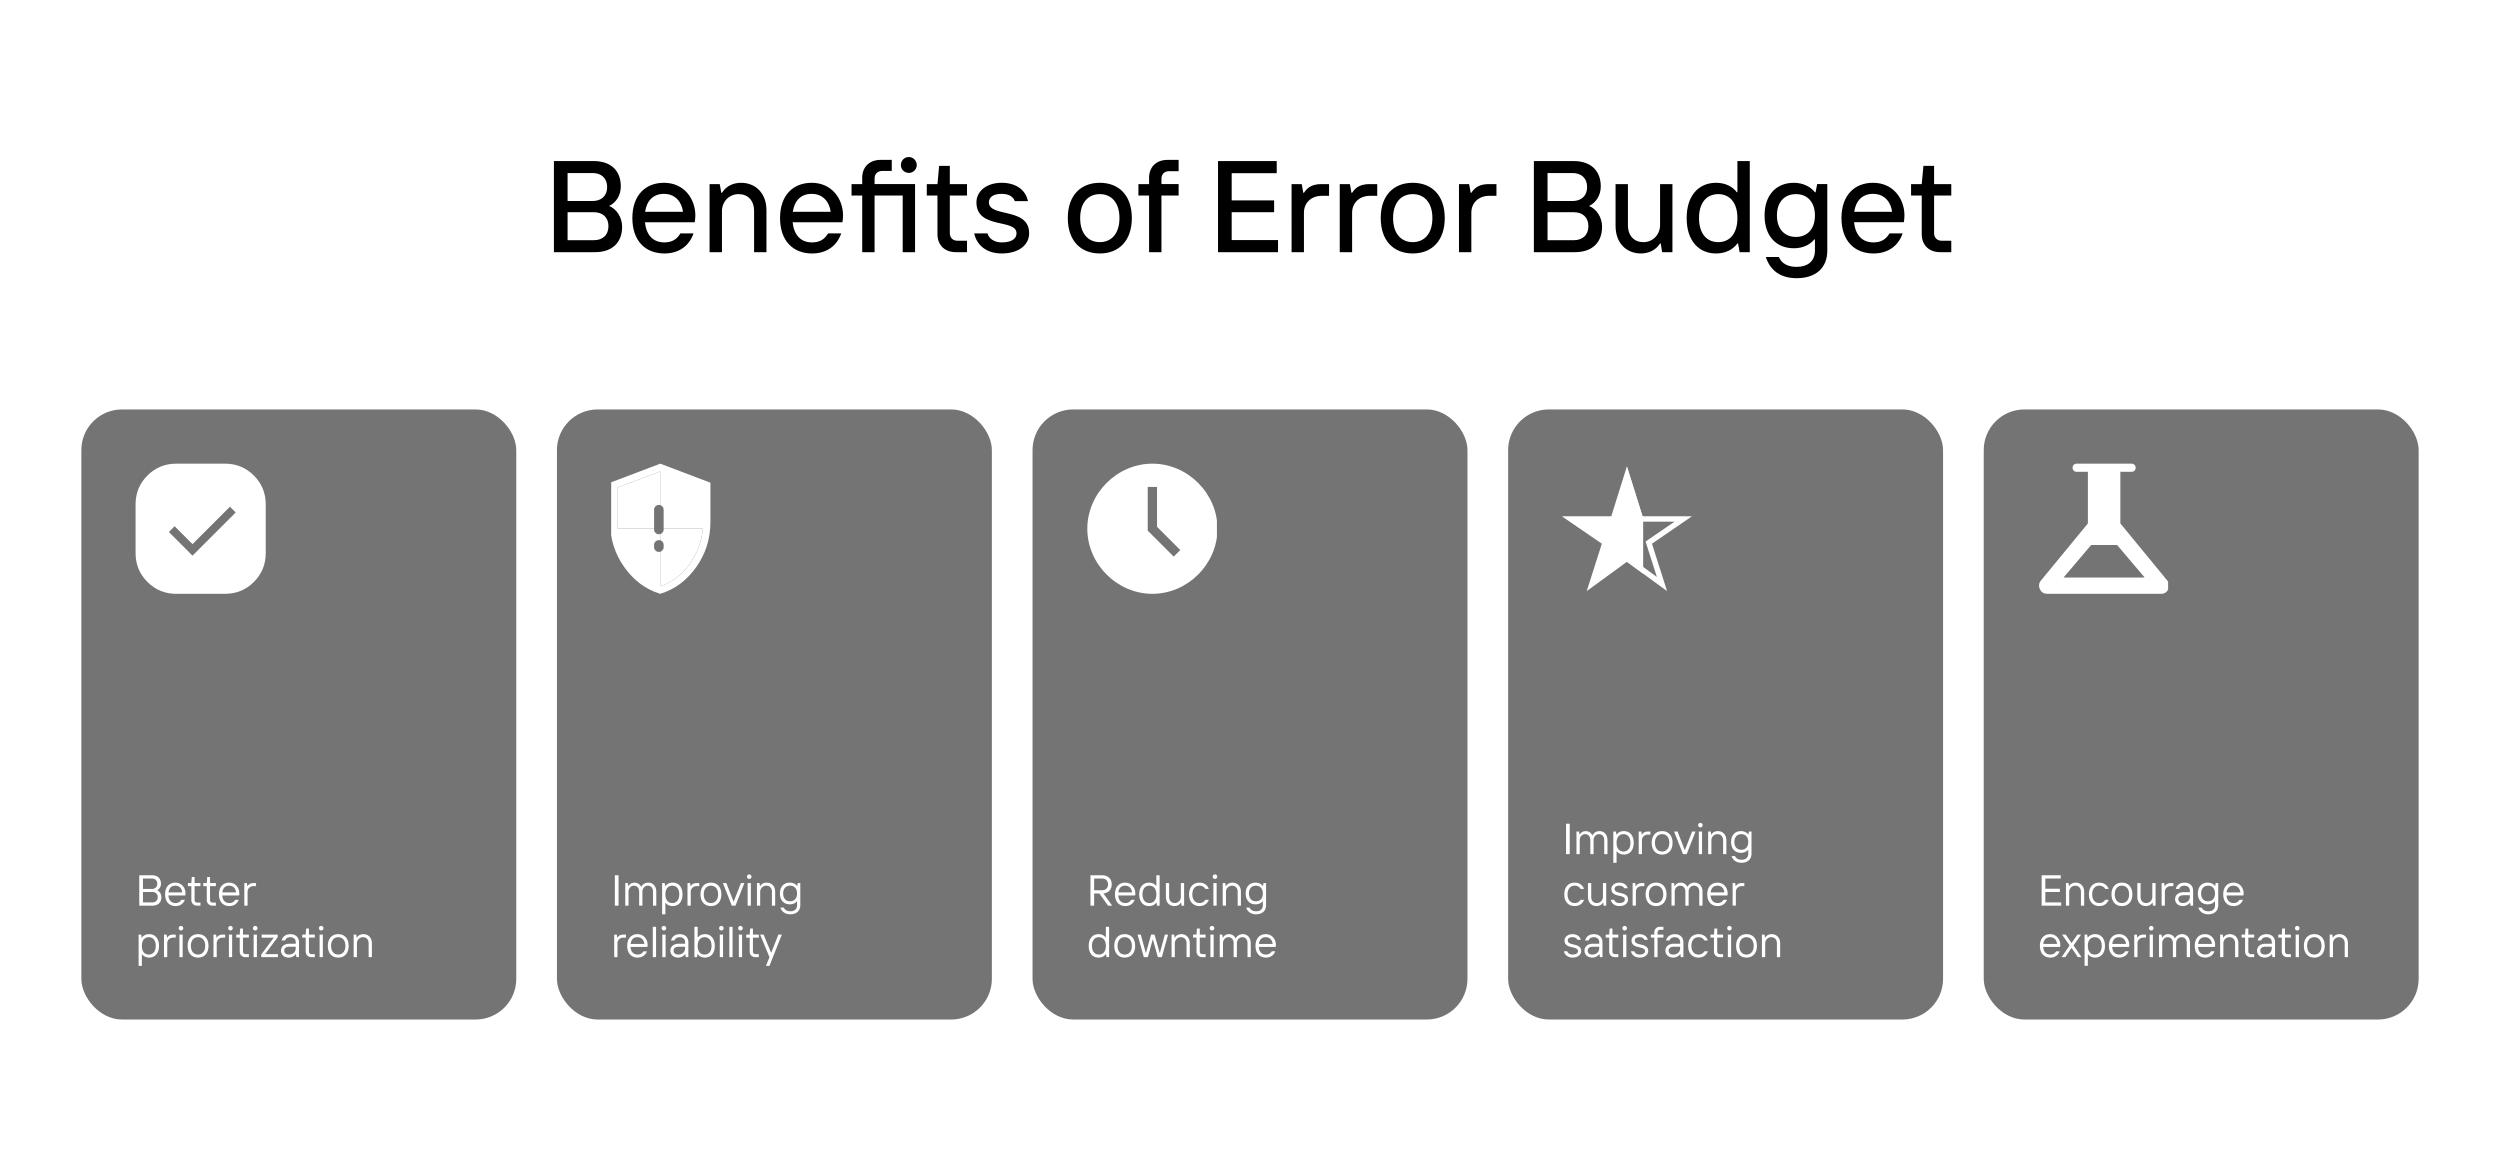 <svg xmlns="http://www.w3.org/2000/svg" width="922" height="424" fill="none"><path fill="#fff" d="M0 0h922v424H0z"></path><path d="M219.453 93h-15.168V59.4h14.688c6.384 0 9.984 3.6 9.984 9.36 0 3.216-1.728 6-4.32 7.2 2.64 1.056 4.8 4.032 4.8 7.68 0 5.76-3.6 9.36-9.984 9.36Zm-10.128-29.184v10.32h9.216c3.264 0 5.376-1.92 5.376-5.136 0-3.264-2.112-5.184-5.376-5.184h-9.216Zm0 14.448v10.32h9.696c3.264 0 5.376-1.92 5.376-5.184 0-3.216-2.112-5.136-5.376-5.136h-9.696Zm47.118 1.2c0 1.056-.144 2.016-.24 2.496h-18.336c.48 4.8 3.024 7.44 7.152 7.44 2.832 0 4.608-1.152 5.904-3.312h4.848c-1.536 4.464-5.232 7.392-10.752 7.392-7.008 0-11.808-4.656-11.808-13.056 0-8.4 4.8-13.008 11.664-13.008 7.584 0 11.568 6.096 11.568 12.048Zm-18.528-1.344h13.968c-.384-3.312-2.592-6.624-7.008-6.624-4.128 0-6.384 2.688-6.96 6.624ZM266.253 93h-4.56V67.896h3.744l.576 3.216h.24c1.68-2.688 4.416-3.696 7.056-3.696 5.328 0 9.36 3.84 9.36 10.128V93h-4.56V77.88c0-4.032-2.352-6.288-5.712-6.288-3.552 0-6.144 2.832-6.144 6.288V93Zm44.659-13.536c0 1.056-.144 2.016-.24 2.496h-18.336c.48 4.8 3.024 7.44 7.152 7.44 2.832 0 4.608-1.152 5.904-3.312h4.848c-1.536 4.464-5.232 7.392-10.752 7.392-7.008 0-11.808-4.656-11.808-13.056 0-8.4 4.8-13.008 11.664-13.008 7.584 0 11.568 6.096 11.568 12.048Zm-18.528-1.344h13.968c-.384-3.312-2.592-6.624-7.008-6.624-4.128 0-6.384 2.688-6.96 6.624Zm42.785-14.352c-1.632 0-2.928-1.296-2.928-2.88 0-1.632 1.248-2.976 2.928-2.976 1.632 0 2.928 1.344 2.928 2.976 0 1.584-1.296 2.88-2.928 2.88Zm-12.624 2.016v2.112h14.928V93h-4.56V72.12h-10.368V93h-4.56V72.12h-3.936v-4.224h3.936v-2.352c0-3.936 2.64-6.576 6.768-6.576h4.128v4.08h-3.6c-1.632 0-2.736 1.152-2.736 2.736ZM356.631 93h-4.128c-4.128 0-6.768-2.64-6.768-6.624V72.12h-3.936v-4.224h3.936l.624-6.72h3.936v6.72h6.336v4.224h-6.336v13.92c0 1.584 1.104 2.736 2.736 2.736h3.6V93Zm12.789.48c-5.472 0-9.168-2.928-10.128-7.392h4.896c.576 2.064 2.688 3.312 5.232 3.312 3.888 0 5.472-1.488 5.472-3.36 0-5.52-14.784-1.344-14.784-11.424 0-3.84 3.408-7.2 9.312-7.2 4.944 0 8.784 2.352 9.696 6.768h-4.848c-.576-1.536-2.016-2.688-4.848-2.688-3.168 0-4.704 1.248-4.704 3.12 0 5.712 14.832 1.68 14.832 11.424 0 4.224-3.744 7.44-10.128 7.44Zm36.193 0c-7.008 0-11.808-4.656-11.808-13.056 0-8.4 4.8-13.008 11.808-13.008s11.808 4.608 11.808 13.008c0 8.4-4.8 13.056-11.808 13.056Zm0-4.176c4.128 0 7.248-2.976 7.248-8.88 0-5.856-3.12-8.832-7.248-8.832s-7.248 2.976-7.248 8.832c0 5.904 3.12 8.88 7.248 8.88Zm29.065-26.16h-3.6c-1.632 0-2.736 1.104-2.736 2.736v2.016h6.336v4.224h-6.336V93h-4.56V72.12h-3.936v-4.224h3.936v-2.352c0-3.936 2.64-6.576 6.768-6.576h4.128v4.176Zm19.569 15.12v10.272h17.088V93h-22.128V59.4h21.648v4.464h-16.608v10.032h15.648v4.368h-15.648ZM480.893 93h-4.56V67.896h3.744l.576 3.216h.24c1.44-2.352 3.6-3.216 6.48-3.216h2.784v4.32h-2.64c-3.888 0-6.624 2.544-6.624 6.24V93Zm17.766 0h-4.56V67.896h3.744l.576 3.216h.24c1.44-2.352 3.6-3.216 6.48-3.216h2.784v4.32h-2.64c-3.888 0-6.624 2.544-6.624 6.24V93Zm22.36.48c-7.008 0-11.808-4.656-11.808-13.056 0-8.4 4.8-13.008 11.808-13.008s11.808 4.608 11.808 13.008c0 8.4-4.8 13.056-11.808 13.056Zm0-4.176c4.128 0 7.248-2.976 7.248-8.88 0-5.856-3.12-8.832-7.248-8.832s-7.248 2.976-7.248 8.832c0 5.904 3.12 8.88 7.248 8.88ZM542.628 93h-4.56V67.896h3.744l.576 3.216h.24c1.44-2.352 3.6-3.216 6.48-3.216h2.784v4.32h-2.64c-3.888 0-6.624 2.544-6.624 6.24V93Zm38.232 0h-15.168V59.4h14.688c6.384 0 9.984 3.6 9.984 9.36 0 3.216-1.728 6-4.32 7.2 2.64 1.056 4.8 4.032 4.8 7.68 0 5.76-3.6 9.36-9.984 9.36Zm-10.128-29.184v10.32h9.216c3.264 0 5.376-1.92 5.376-5.136 0-3.264-2.112-5.184-5.376-5.184h-9.216Zm0 14.448v10.32h9.696c3.264 0 5.376-1.92 5.376-5.184 0-3.216-2.112-5.136-5.376-5.136h-9.696Zm34.446 15.216c-5.376 0-9.36-3.84-9.36-10.176V67.896h4.56v15.12c0 4.032 2.352 6.288 5.712 6.288 3.552 0 6.144-2.832 6.144-6.288v-15.12h4.56V93h-3.792l-.528-3.216h-.24c-1.68 2.64-4.416 3.696-7.056 3.696Zm27.709 0c-6.288 0-10.848-4.56-10.848-13.056 0-8.448 4.56-13.008 10.848-13.008 3.696 0 6.192 1.584 7.632 3.456h.24V59.4h4.56V93h-3.744l-.576-3.216h-.24c-1.584 2.16-4.272 3.696-7.872 3.696Zm.816-4.176c4.08 0 7.056-2.976 7.056-8.88 0-5.856-2.976-8.832-7.056-8.832-4.128 0-7.104 2.976-7.104 8.832 0 5.904 2.976 8.88 7.104 8.88Zm28.879 13.296c-5.856 0-9.792-2.832-11.328-7.824h4.8c.96 2.352 3.216 3.648 6.528 3.648 4.032 0 6.768-2.016 6.768-6.048v-4.08h-.24c-1.44 1.824-4.032 3.264-7.536 3.264-6.336 0-10.8-4.32-10.8-12.096 0-7.728 4.464-12.048 10.8-12.048 3.456 0 6.192 1.488 7.776 3.504h.24l.576-3.024h3.744v24.48c0 6.528-4.32 10.224-11.328 10.224Zm-.24-15.216c4.176 0 7.008-2.88 7.008-7.92 0-4.992-2.832-7.872-7.008-7.872s-7.008 2.88-7.008 7.872c0 5.04 2.832 7.92 7.008 7.92Zm40.023-7.92c0 1.056-.144 2.016-.24 2.496h-18.336c.48 4.8 3.024 7.44 7.152 7.44 2.832 0 4.608-1.152 5.904-3.312h4.848c-1.536 4.464-5.232 7.392-10.752 7.392-7.008 0-11.808-4.656-11.808-13.056 0-8.4 4.8-13.008 11.664-13.008 7.584 0 11.568 6.096 11.568 12.048Zm-18.528-1.344h13.968c-.384-3.312-2.592-6.624-7.008-6.624-4.128 0-6.384 2.688-6.96 6.624ZM719.631 93h-4.128c-4.128 0-6.768-2.64-6.768-6.624V72.12h-3.936v-4.224h3.936l.624-6.72h3.936v6.72h6.336v4.224h-6.336v13.92c0 1.584 1.104 2.736 2.736 2.736h3.6V93Z" fill="#000"></path><rect x="30" y="151" width="160.4" height="225" rx="15" fill="#747474"></rect><g clip-path="url(#a)"><path d="M65 219c-4.166 0-7.708-1.458-10.626-4.374C51.458 211.708 50 208.166 50 204v-18c0-4.166 1.458-7.708 4.374-10.626C57.292 172.458 60.834 171 65 171h18c4.166 0 7.708 1.458 10.626 4.374C96.542 178.292 98 181.834 98 186v18c0 4.166-1.458 7.708-4.374 10.626C90.708 217.542 87.166 219 83 219H65Zm6-14.076L86.924 189l-2.124-2.124-13.8 13.8-6.6-6.6-2.124 2.124L71 204.924Z" fill="#fff"></path></g><path d="M56.24 334h-4.88v-11.2h4.72c2.08 0 3.28 1.2 3.28 3.12 0 1.04-.56 2-1.44 2.4.88.336 1.6 1.376 1.6 2.56 0 1.92-1.2 3.12-3.28 3.12Zm-3.52-10v3.84H56c1.2 0 2-.72 2-1.92s-.8-1.92-2-1.92h-3.28Zm0 4.96v3.84h3.44c1.2 0 2-.72 2-1.92s-.8-1.92-2-1.92h-3.44Zm15.692.48c0 .352-.048.656-.08.8h-6.224c.128 1.84 1.136 2.8 2.624 2.8.96 0 1.68-.4 2.16-1.2h1.28c-.56 1.52-1.84 2.32-3.44 2.32-2.24 0-3.84-1.52-3.84-4.32 0-2.8 1.6-4.32 3.76-4.32 2.56 0 3.76 2.16 3.76 3.92Zm-6.272-.32h5.056c-.112-1.28-.912-2.48-2.544-2.48-1.568 0-2.336 1.04-2.512 2.48ZM73.93 334h-1.28c-1.2 0-2.08-.88-2.08-2.08v-5.12h-1.28v-1.12h1.28l.16-2.24h1.04v2.24h2.16v1.12h-2.16v5.12c0 .56.4.96.96.96h1.2V334Zm5.688 0h-1.28c-1.2 0-2.08-.88-2.08-2.08v-5.12h-1.28v-1.12h1.28l.16-2.24h1.04v2.24h2.16v1.12h-2.16v5.12c0 .56.4.96.96.96h1.2V334Zm8.653-4.56c0 .352-.048.656-.08.8h-6.224c.128 1.84 1.136 2.8 2.624 2.8.96 0 1.68-.4 2.16-1.2h1.28c-.56 1.52-1.84 2.32-3.44 2.32-2.24 0-3.84-1.52-3.84-4.32 0-2.8 1.6-4.32 3.76-4.32 2.56 0 3.76 2.16 3.76 3.92ZM82 329.12h5.056c-.112-1.28-.912-2.48-2.544-2.48-1.568 0-2.336 1.04-2.512 2.48Zm9.305 4.88h-1.2v-8.32h.96l.16 1.12h.08c.48-.8 1.2-1.12 2.24-1.12h.88v1.12h-.88c-1.28 0-2.24.88-2.24 2.08V334ZM52.32 356.2h-1.2v-11.52h.96l.16 1.12h.08c.56-.8 1.52-1.28 2.72-1.28 2.08 0 3.6 1.52 3.6 4.32 0 2.8-1.52 4.32-3.6 4.32-1.2 0-2.08-.48-2.64-1.2h-.08v4.24Zm2.56-4.16c1.52 0 2.56-1.12 2.56-3.2s-1.04-3.2-2.56-3.2-2.56 1.12-2.56 3.2 1.04 3.2 2.56 3.2Zm6.8.96h-1.2v-8.32h.96l.16 1.12h.08c.48-.8 1.2-1.12 2.24-1.12h.88v1.12h-.88c-1.28 0-2.24.88-2.24 2.08V353Zm5.079-9.84a.84.84 0 1 1-.016-1.68.84.84 0 0 1 .016 1.68Zm.608 9.84h-1.2v-8.32h1.2V353Zm5.677.16c-2.24 0-3.84-1.52-3.84-4.32 0-2.8 1.6-4.32 3.84-4.32 2.24 0 3.84 1.52 3.84 4.32 0 2.8-1.6 4.32-3.84 4.32Zm0-1.12c1.52 0 2.64-1.12 2.64-3.2s-1.12-3.2-2.64-3.2-2.64 1.12-2.64 3.2 1.12 3.2 2.64 3.2Zm6.885.96h-1.2v-8.32h.96l.16 1.12h.08c.48-.8 1.2-1.12 2.24-1.12h.88v1.12h-.88c-1.28 0-2.24.88-2.24 2.08V353Zm5.08-9.84a.84.84 0 1 1-.016-1.68.84.84 0 0 1 .016 1.68Zm.608 9.84h-1.2v-8.32h1.2V353Zm6.157 0h-1.28c-1.2 0-2.08-.88-2.08-2.08v-5.12h-1.28v-1.12h1.28l.16-2.24h1.04v2.24h2.16v1.12h-2.16v5.12c0 .56.4.96.96.96h1.2V353Zm2.36-9.84a.84.84 0 1 1-.016-1.68.84.84 0 0 1 .016 1.68Zm.608 9.84h-1.2v-8.32h1.2V353Zm7.757 0h-6.16v-.96l4.64-6.24h-4.48v-1.12h5.92v.96l-4.64 6.24h4.72V353Zm4.565-8.48c2 0 3.2 1.184 3.2 2.96V353h-.96l-.16-1.12h-.08c-.32.56-1.28 1.28-2.56 1.28-1.76 0-2.88-1.12-2.88-2.56s1.12-2.56 3.12-2.56h2.32v-.56c0-1.12-.8-1.84-2-1.84-1.04 0-1.68.48-1.92 1.2h-1.28c.4-1.52 1.6-2.32 3.2-2.32Zm-.56 7.52c1.6 0 2.56-1.04 2.56-2.32v-.56h-2.32c-1.28 0-1.92.56-1.92 1.44 0 .88.64 1.44 1.68 1.44Zm9.599.96h-1.28c-1.2 0-2.08-.88-2.08-2.08v-5.12h-1.28v-1.12h1.28l.16-2.24h1.04v2.24h2.16v1.12h-2.16v5.12c0 .56.4.96.96.96h1.2V353Zm2.359-9.84a.84.84 0 1 1-.016-1.68.84.84 0 0 1 .016 1.68Zm.608 9.84h-1.2v-8.32h1.2V353Zm5.678.16c-2.24 0-3.84-1.52-3.84-4.32 0-2.8 1.6-4.32 3.84-4.32 2.24 0 3.84 1.52 3.84 4.32 0 2.8-1.6 4.32-3.84 4.32Zm0-1.12c1.52 0 2.64-1.12 2.64-3.2s-1.12-3.2-2.64-3.2-2.64 1.12-2.64 3.2 1.12 3.2 2.64 3.2Zm6.885.96h-1.2v-8.32h.96l.16 1.12h.08c.56-.96 1.52-1.28 2.4-1.28 1.76 0 3.12 1.28 3.12 3.36V353h-1.2v-5.12c0-1.44-.88-2.24-2.08-2.24-1.28 0-2.24 1.04-2.24 2.24V353Z" fill="#fff"></path><rect x="205.4" y="151" width="160.4" height="225" rx="15" fill="#747474"></rect><g clip-path="url(#b)"><path d="M243.5 218.997c-5.31-1.601-9.721-4.867-13.233-9.798-3.511-4.931-5.267-10.487-5.267-16.668v-14.513L243.5 171l18.5 7.018v14.513c0 6.18-1.756 11.735-5.267 16.666-3.512 4.93-7.923 8.195-13.233 9.8Zm0-2.847c4.273-1.342 7.84-3.992 10.704-7.949 2.863-3.958 4.536-8.376 5.021-13.255H243.5v-21.083l-15.857 5.988v13.837c0 .347.044.766.132 1.258H243.5v21.204Z" fill="#fff"></path><path d="M243.5 216.15c4.273-1.342 7.84-3.992 10.704-7.949 2.863-3.958 4.536-8.376 5.021-13.255H243.5v21.204ZM243.5 194.946v-21.083l-15.857 5.988v13.837c0 .347.044.766.132 1.258H243.5Z" fill="#fff"></path><path d="M242.988 186.221c.974 0 1.763.789 1.763 1.763v7.286a1.763 1.763 0 1 1-3.526 0v-7.333a1.787 1.787 0 0 1 1.763-1.716ZM244.751 200.959c0-.974-.789-1.763-1.763-1.763a1.787 1.787 0 0 0-1.763 1.716v.869a1.763 1.763 0 0 0 3.526 0v-.822Z" fill="#747474"></path></g><path d="M228.12 334h-1.36v-11.2h1.36V334Zm3.678 0h-1.2v-8.32h.96l.16 1.12h.08c.56-.96 1.36-1.28 2.24-1.28 1.04 0 1.92.56 2.4 1.52h.08c.56-1.04 1.52-1.52 2.64-1.52 1.6 0 2.88 1.28 2.88 3.36V334h-1.2v-5.12c0-1.44-.8-2.24-1.92-2.24-1.12 0-2 .96-2 2.24V334h-1.2v-5.12c0-1.44-.8-2.24-1.92-2.24-1.12 0-2 .96-2 2.24V334Zm13.594 3.2h-1.2v-11.52h.96l.16 1.12h.08c.56-.8 1.52-1.28 2.72-1.28 2.08 0 3.6 1.52 3.6 4.32 0 2.8-1.52 4.32-3.6 4.32-1.2 0-2.08-.48-2.64-1.2h-.08v4.24Zm2.56-4.16c1.52 0 2.56-1.12 2.56-3.2s-1.04-3.2-2.56-3.2-2.56 1.12-2.56 3.2 1.04 3.2 2.56 3.2Zm6.799.96h-1.2v-8.32h.96l.16 1.12h.08c.48-.8 1.2-1.12 2.24-1.12h.88v1.12h-.88c-1.28 0-2.24.88-2.24 2.08V334Zm7.443.16c-2.24 0-3.84-1.52-3.84-4.32 0-2.8 1.6-4.32 3.84-4.32 2.24 0 3.84 1.52 3.84 4.32 0 2.8-1.6 4.32-3.84 4.32Zm0-1.12c1.52 0 2.64-1.12 2.64-3.2s-1.12-3.2-2.64-3.2-2.64 1.12-2.64 3.2 1.12 3.2 2.64 3.2Zm9.051.96h-1.36l-3.28-8.32h1.28l2.64 6.8h.08l2.64-6.8h1.28l-3.28 8.32Zm5.07-9.84a.84.84 0 1 1-.016-1.68.84.84 0 0 1 .016 1.68Zm.608 9.84h-1.2v-8.32h1.2V334Zm3.438 0h-1.2v-8.32h.96l.16 1.12h.08c.56-.96 1.52-1.28 2.4-1.28 1.76 0 3.12 1.28 3.12 3.36V334h-1.2v-5.12c0-1.44-.88-2.24-2.08-2.24-1.28 0-2.24 1.04-2.24 2.24V334Zm11.115 3.2c-1.68 0-3.12-.8-3.68-2.48h1.28c.4.88 1.2 1.36 2.4 1.36 1.44 0 2.48-.72 2.48-2.24v-1.44h-.08c-.56.72-1.44 1.12-2.64 1.12-2.08 0-3.6-1.44-3.6-4s1.52-4 3.6-4c1.2 0 2.16.48 2.72 1.2h.08l.16-1.04h.96v8.16c0 2.16-1.52 3.36-3.68 3.36Zm-.08-4.8c1.52 0 2.56-1.04 2.56-2.88 0-1.84-1.04-2.88-2.56-2.88s-2.56 1.04-2.56 2.88c0 1.84 1.04 2.88 2.56 2.88ZM227.72 353h-1.2v-8.32h.96l.16 1.12h.08c.48-.8 1.2-1.12 2.24-1.12h.88v1.12h-.88c-1.28 0-2.24.88-2.24 2.08V353Zm11.123-4.56c0 .352-.048.656-.08.8h-6.224c.128 1.84 1.136 2.8 2.624 2.8.96 0 1.68-.4 2.16-1.2h1.28c-.56 1.52-1.84 2.32-3.44 2.32-2.24 0-3.84-1.52-3.84-4.32 0-2.8 1.6-4.32 3.76-4.32 2.56 0 3.76 2.16 3.76 3.92Zm-6.272-.32h5.056c-.112-1.28-.912-2.48-2.544-2.48-1.568 0-2.336 1.04-2.512 2.48Zm9.385 4.88h-1.2v-11.2h1.2V353Zm2.906-9.84a.84.84 0 1 1-.016-1.68.84.84 0 0 1 .016 1.68Zm.608 9.84h-1.2v-8.32h1.2V353Zm5.197-8.48c2 0 3.2 1.184 3.2 2.96V353h-.96l-.16-1.12h-.08c-.32.56-1.28 1.28-2.56 1.28-1.76 0-2.88-1.12-2.88-2.56s1.12-2.56 3.12-2.56h2.32v-.56c0-1.12-.8-1.84-2-1.84-1.04 0-1.68.48-1.92 1.2h-1.28c.4-1.52 1.6-2.32 3.2-2.32Zm-.56 7.52c1.6 0 2.56-1.04 2.56-2.32v-.56h-2.32c-1.28 0-1.92.56-1.92 1.44 0 .88.64 1.44 1.68 1.44Zm9.913 1.12c-1.2 0-2.16-.48-2.72-1.28h-.08l-.16 1.12h-.96v-11.2h1.2v3.92h.08c.56-.72 1.44-1.2 2.64-1.2 2.08 0 3.6 1.52 3.6 4.32 0 2.8-1.52 4.32-3.6 4.32Zm-.16-1.12c1.52 0 2.56-1.12 2.56-3.2s-1.04-3.2-2.56-3.2-2.56 1.12-2.56 3.2 1.04 3.2 2.56 3.2Zm6.189-8.88a.84.84 0 1 1-.016-1.68.84.84 0 0 1 .016 1.68Zm.608 9.84h-1.2v-8.32h1.2V353Zm3.518 0h-1.2v-11.2h1.2V353Zm2.906-9.84a.84.84 0 1 1-.016-1.68.84.84 0 0 1 .016 1.68Zm.608 9.84h-1.2v-8.32h1.2V353Zm6.157 0h-1.28c-1.2 0-2.08-.88-2.08-2.08v-5.12h-1.28v-1.12h1.28l.16-2.24h1.04v2.24h2.16v1.12h-2.16v5.12c0 .56.4.96.96.96h1.2V353Zm3.933 3.2h-1.28l1.28-3.2-3.44-8.32h1.28l2.752 6.64h.08l2.608-6.64h1.28l-4.56 11.52Z" fill="#fff"></path><rect x="380.8" y="151" width="160.4" height="225" rx="15" fill="#747474"></rect><g clip-path="url(#c)"><path d="M425 171c-13.029 0-24 10.971-24 24s10.971 24 24 24 24-10.971 24-24-10.971-24-24-24Zm7.863 34.286-9.577-9.583v-16.132h3.428v14.712l8.572 8.579-2.423 2.424Z" fill="#fff"></path></g><path d="M406.944 329.504 410.16 334h-1.52l-3.2-4.48h-1.92V334h-1.36v-11.2h4.32c2.16 0 3.52 1.36 3.52 3.36 0 1.856-1.168 3.152-3.056 3.344ZM406.4 324h-2.88v4.32h2.88c1.44 0 2.24-.88 2.24-2.16 0-1.28-.8-2.16-2.24-2.16Zm12.312 5.44c0 .352-.048.656-.08.8h-6.224c.128 1.84 1.136 2.8 2.624 2.8.96 0 1.68-.4 2.16-1.2h1.28c-.56 1.52-1.84 2.32-3.44 2.32-2.24 0-3.84-1.52-3.84-4.32 0-2.8 1.6-4.32 3.76-4.32 2.56 0 3.76 2.16 3.76 3.92Zm-6.272-.32h5.056c-.112-1.28-.912-2.48-2.544-2.48-1.568 0-2.336 1.04-2.512 2.48Zm11.305 5.04c-2.08 0-3.6-1.52-3.6-4.32 0-2.8 1.52-4.32 3.6-4.32 1.2 0 2.08.48 2.64 1.2h.08v-3.92h1.2V334h-.96l-.16-1.12h-.08c-.56.8-1.52 1.28-2.72 1.28Zm.16-1.12c1.52 0 2.56-1.12 2.56-3.2s-1.04-3.2-2.56-3.2-2.56 1.12-2.56 3.2 1.04 3.2 2.56 3.2Zm9.197 1.12c-1.76 0-3.12-1.28-3.12-3.36v-5.12h1.2v5.12c0 1.44.88 2.24 2.08 2.24 1.28 0 2.24-1.04 2.24-2.24v-5.12h1.2V334h-.96l-.16-1.12h-.08c-.56.96-1.52 1.28-2.4 1.28Zm9.273 0c-2.24 0-3.84-1.52-3.84-4.32 0-2.8 1.6-4.32 3.84-4.32 1.6 0 2.88.8 3.44 2.32h-1.28c-.48-.8-1.2-1.2-2.16-1.2-1.52 0-2.64 1.12-2.64 3.2s1.12 3.2 2.64 3.2c.96 0 1.68-.4 2.16-1.2h1.28c-.56 1.52-1.84 2.32-3.44 2.32Zm5.715-10a.84.84 0 1 1-.016-1.68.84.84 0 0 1 .016 1.68Zm.608 9.84h-1.2v-8.32h1.2V334Zm3.437 0h-1.2v-8.32h.96l.16 1.12h.08c.56-.96 1.52-1.28 2.4-1.28 1.76 0 3.12 1.28 3.12 3.36V334h-1.2v-5.12c0-1.44-.88-2.24-2.08-2.24-1.28 0-2.24 1.04-2.24 2.24V334Zm11.115 3.2c-1.68 0-3.12-.8-3.68-2.48h1.28c.4.88 1.2 1.36 2.4 1.36 1.44 0 2.48-.72 2.48-2.24v-1.44h-.08c-.56.72-1.44 1.12-2.64 1.12-2.08 0-3.6-1.44-3.6-4s1.52-4 3.6-4c1.2 0 2.16.48 2.72 1.2h.08l.16-1.04h.96v8.16c0 2.16-1.52 3.36-3.68 3.36Zm-.08-4.8c1.52 0 2.56-1.04 2.56-2.88 0-1.84-1.04-2.88-2.56-2.88s-2.56 1.04-2.56 2.88c0 1.84 1.04 2.88 2.56 2.88Zm-58.05 20.76c-2.08 0-3.6-1.52-3.6-4.32 0-2.8 1.52-4.32 3.6-4.32 1.2 0 2.08.48 2.64 1.2h.08v-3.92h1.2V353h-.96l-.16-1.12h-.08c-.56.8-1.52 1.28-2.72 1.28Zm.16-1.12c1.52 0 2.56-1.12 2.56-3.2s-1.04-3.2-2.56-3.2-2.56 1.12-2.56 3.2 1.04 3.2 2.56 3.2Zm9.517 1.12c-2.24 0-3.84-1.52-3.84-4.32 0-2.8 1.6-4.32 3.84-4.32 2.24 0 3.84 1.52 3.84 4.32 0 2.8-1.6 4.32-3.84 4.32Zm0-1.12c1.52 0 2.64-1.12 2.64-3.2s-1.12-3.2-2.64-3.2-2.64 1.12-2.64 3.2 1.12 3.2 2.64 3.2Zm8.517.96h-1.472l-2.32-8.32h1.2l1.84 6.72h.08l1.888-6.72h1.264l1.888 6.72h.08l1.84-6.72h1.2l-2.32 8.32h-1.472l-1.808-6.48h-.08l-1.808 6.48Zm9.962 0h-1.2v-8.32h.96l.16 1.12h.08c.56-.96 1.52-1.28 2.4-1.28 1.76 0 3.12 1.28 3.12 3.36V353h-1.2v-5.12c0-1.44-.88-2.24-2.08-2.24-1.28 0-2.24 1.04-2.24 2.24V353Zm11.361 0h-1.28c-1.2 0-2.08-.88-2.08-2.08v-5.12h-1.28v-1.12h1.28l.16-2.24h1.04v2.24h2.16v1.12h-2.16v5.12c0 .56.4.96.96.96h1.2V353Zm2.359-9.84a.84.84 0 1 1-.016-1.68.84.84 0 0 1 .016 1.68Zm.608 9.84h-1.2v-8.32h1.2V353Zm3.438 0h-1.2v-8.32h.96l.16 1.12h.08c.56-.96 1.36-1.28 2.24-1.28 1.04 0 1.92.56 2.4 1.52h.08c.56-1.04 1.52-1.52 2.64-1.52 1.6 0 2.88 1.28 2.88 3.36V353h-1.2v-5.12c0-1.44-.8-2.24-1.92-2.24-1.12 0-2 .96-2 2.24V353h-1.2v-5.12c0-1.44-.8-2.24-1.92-2.24-1.12 0-2 .96-2 2.24V353Zm19.513-4.56c0 .352-.048.656-.08.8h-6.224c.128 1.84 1.136 2.8 2.624 2.8.96 0 1.68-.4 2.16-1.2h1.28c-.56 1.52-1.84 2.32-3.44 2.32-2.24 0-3.84-1.52-3.84-4.32 0-2.8 1.6-4.32 3.76-4.32 2.56 0 3.76 2.16 3.76 3.92Zm-6.272-.32h5.056c-.112-1.28-.912-2.48-2.544-2.48-1.568 0-2.336 1.04-2.512 2.48Z" fill="#fff"></path><rect x="556.2" y="151" width="160.4" height="225" rx="15" fill="#747474"></rect><g clip-path="url(#d)"><g clip-path="url(#e)"><path d="m585.18 218 5.58-17.48L576 190.4h18.24L600 172l5.76 18.4H624l-14.76 10.12 5.58 17.48L600 207.19 585.18 218Z" fill="#fff"></path></g><g clip-path="url(#f)"><path d="m587.063 215.388 4.65-14.564.226-.708-.614-.421-12.098-8.295h15.748l.219-.701L600 175.347l4.806 15.352.219.701h15.748l-12.098 8.295-.614.421.226.708 4.65 14.564-12.348-9.006-.589-.43-.589.43-12.348 9.006Z" stroke="#fff" stroke-width="2"></path></g></g><path d="M578.92 315h-1.36v-11.2h1.36V315Zm3.678 0h-1.2v-8.32h.96l.16 1.12h.08c.56-.96 1.36-1.28 2.24-1.28 1.04 0 1.92.56 2.4 1.52h.08c.56-1.04 1.52-1.52 2.64-1.52 1.6 0 2.88 1.28 2.88 3.36V315h-1.2v-5.12c0-1.44-.8-2.24-1.92-2.24-1.12 0-2 .96-2 2.24V315h-1.2v-5.12c0-1.44-.8-2.24-1.92-2.24-1.12 0-2 .96-2 2.24V315Zm13.594 3.2h-1.2v-11.52h.96l.16 1.12h.08c.56-.8 1.52-1.28 2.72-1.28 2.08 0 3.6 1.52 3.6 4.32 0 2.8-1.52 4.32-3.6 4.32-1.2 0-2.08-.48-2.64-1.2h-.08v4.24Zm2.56-4.16c1.52 0 2.56-1.12 2.56-3.2s-1.04-3.2-2.56-3.2-2.56 1.12-2.56 3.2 1.04 3.2 2.56 3.2Zm6.799.96h-1.2v-8.32h.96l.16 1.12h.08c.48-.8 1.2-1.12 2.24-1.12h.88v1.12h-.88c-1.28 0-2.24.88-2.24 2.08V315Zm7.444.16c-2.24 0-3.84-1.52-3.84-4.32 0-2.8 1.6-4.32 3.84-4.32 2.24 0 3.84 1.52 3.84 4.32 0 2.8-1.6 4.32-3.84 4.32Zm0-1.12c1.52 0 2.64-1.12 2.64-3.2s-1.12-3.2-2.64-3.2-2.64 1.12-2.64 3.2 1.12 3.2 2.64 3.2Zm9.05.96h-1.36l-3.28-8.32h1.28l2.64 6.8h.08l2.64-6.8h1.28l-3.28 8.32Zm5.07-9.84a.84.84 0 1 1-.016-1.68.84.84 0 0 1 .016 1.68Zm.608 9.84h-1.2v-8.32h1.2V315Zm3.438 0h-1.2v-8.32h.96l.16 1.12h.08c.56-.96 1.52-1.28 2.4-1.28 1.76 0 3.12 1.28 3.12 3.36V315h-1.2v-5.12c0-1.44-.88-2.24-2.08-2.24-1.28 0-2.24 1.04-2.24 2.24V315Zm11.115 3.2c-1.68 0-3.12-.8-3.68-2.48h1.28c.4.88 1.2 1.36 2.4 1.36 1.44 0 2.48-.72 2.48-2.24v-1.44h-.08c-.56.72-1.44 1.12-2.64 1.12-2.08 0-3.6-1.44-3.6-4s1.52-4 3.6-4c1.2 0 2.16.48 2.72 1.2h.08l.16-1.04h.96v8.16c0 2.16-1.52 3.36-3.68 3.36Zm-.08-4.8c1.52 0 2.56-1.04 2.56-2.88 0-1.84-1.04-2.88-2.56-2.88s-2.56 1.04-2.56 2.88c0 1.84 1.04 2.88 2.56 2.88Zm-61.436 20.76c-2.24 0-3.84-1.52-3.84-4.32 0-2.8 1.6-4.32 3.84-4.32 1.6 0 2.88.8 3.44 2.32h-1.28c-.48-.8-1.2-1.2-2.16-1.2-1.52 0-2.64 1.12-2.64 3.2s1.12 3.2 2.64 3.2c.96 0 1.68-.4 2.16-1.2h1.28c-.56 1.52-1.84 2.32-3.44 2.32Zm8.008 0c-1.76 0-3.12-1.28-3.12-3.36v-5.12h1.2v5.12c0 1.44.88 2.24 2.08 2.24 1.28 0 2.24-1.04 2.24-2.24v-5.12h1.2V334h-.96l-.16-1.12h-.08c-.56.96-1.52 1.28-2.4 1.28Zm8.473 0c-1.68 0-2.88-.96-3.2-2.32h1.28c.24.8 1.04 1.2 1.92 1.2 1.36 0 2-.56 2-1.28 0-2.08-4.96-.56-4.96-3.92 0-1.2 1.12-2.32 2.96-2.32 1.44 0 2.72.72 3.04 2.08h-1.28c-.24-.56-.8-.96-1.76-.96-1.2 0-1.76.48-1.76 1.2 0 2.16 4.96.72 4.96 3.92 0 1.28-1.2 2.4-3.2 2.4Zm6.076-.16h-1.2v-8.32h.96l.16 1.12h.08c.48-.8 1.2-1.12 2.24-1.12h.88v1.12h-.88c-1.28 0-2.24.88-2.24 2.08V334Zm7.443.16c-2.24 0-3.84-1.52-3.84-4.32 0-2.8 1.6-4.32 3.84-4.32 2.24 0 3.84 1.52 3.84 4.32 0 2.8-1.6 4.32-3.84 4.32Zm0-1.12c1.52 0 2.64-1.12 2.64-3.2s-1.12-3.2-2.64-3.2-2.64 1.12-2.64 3.2 1.12 3.2 2.64 3.2Zm6.885.96h-1.2v-8.32h.96l.16 1.12h.08c.56-.96 1.36-1.28 2.24-1.28 1.04 0 1.92.56 2.4 1.52h.08c.56-1.04 1.52-1.52 2.64-1.52 1.6 0 2.88 1.28 2.88 3.36V334h-1.2v-5.12c0-1.44-.8-2.24-1.92-2.24-1.12 0-2 .96-2 2.24V334h-1.2v-5.12c0-1.44-.8-2.24-1.92-2.24-1.12 0-2 .96-2 2.24V334Zm19.514-4.56c0 .352-.048.656-.08.8h-6.224c.128 1.84 1.136 2.8 2.624 2.8.96 0 1.68-.4 2.16-1.2h1.28c-.56 1.52-1.84 2.32-3.44 2.32-2.24 0-3.84-1.52-3.84-4.32 0-2.8 1.6-4.32 3.76-4.32 2.56 0 3.76 2.16 3.76 3.92Zm-6.272-.32h5.056c-.112-1.28-.912-2.48-2.544-2.48-1.568 0-2.336 1.04-2.512 2.48Zm9.305 4.88h-1.2v-8.32h.96l.16 1.12h.08c.48-.8 1.2-1.12 2.24-1.12h.88v1.12h-.88c-1.28 0-2.24.88-2.24 2.08V334Zm-60.232 19.16c-1.68 0-2.88-.96-3.2-2.32h1.28c.24.8 1.04 1.2 1.92 1.2 1.36 0 2-.56 2-1.28 0-2.08-4.96-.56-4.96-3.92 0-1.2 1.12-2.32 2.96-2.32 1.44 0 2.72.72 3.04 2.08h-1.28c-.24-.56-.8-.96-1.76-.96-1.2 0-1.76.48-1.76 1.2 0 2.16 4.96.72 4.96 3.92 0 1.28-1.2 2.4-3.2 2.4Zm7.836-8.64c2 0 3.2 1.184 3.2 2.96V353h-.96l-.16-1.12h-.08c-.32.56-1.28 1.28-2.56 1.28-1.76 0-2.88-1.12-2.88-2.56s1.12-2.56 3.12-2.56h2.32v-.56c0-1.12-.8-1.84-2-1.84-1.04 0-1.68.48-1.92 1.2h-1.28c.4-1.52 1.6-2.32 3.2-2.32Zm-.56 7.52c1.6 0 2.56-1.04 2.56-2.32v-.56h-2.32c-1.28 0-1.92.56-1.92 1.44 0 .88.64 1.44 1.68 1.44Zm9.598.96h-1.28c-1.2 0-2.08-.88-2.08-2.08v-5.12h-1.28v-1.12h1.28l.16-2.24h1.04v2.24h2.16v1.12h-2.16v5.12c0 .56.4.96.96.96h1.2V353Zm2.359-9.84a.84.84 0 1 1-.016-1.68.84.84 0 0 1 .016 1.68Zm.608 9.84h-1.2v-8.32h1.2V353Zm4.878.16c-1.68 0-2.88-.96-3.2-2.32h1.28c.24.8 1.04 1.2 1.92 1.2 1.36 0 2-.56 2-1.28 0-2.08-4.96-.56-4.96-3.92 0-1.2 1.12-2.32 2.96-2.32 1.44 0 2.72.72 3.04 2.08h-1.28c-.24-.56-.8-.96-1.76-.96-1.2 0-1.76.48-1.76 1.2 0 2.16 4.96.72 4.96 3.92 0 1.28-1.2 2.4-3.2 2.4Zm8.796-10.24h-1.2c-.56 0-.96.4-.96.96v.8h2.16v1.12h-2.16v7.2h-1.2v-7.2h-1.28v-1.12h1.28v-.8c0-1.2.88-2.08 2.08-2.08h1.28v1.12Zm4.165 1.6c2 0 3.2 1.184 3.2 2.96V353h-.96l-.16-1.12h-.08c-.32.56-1.28 1.28-2.56 1.28-1.76 0-2.88-1.12-2.88-2.56s1.12-2.56 3.12-2.56h2.32v-.56c0-1.12-.8-1.84-2-1.84-1.04 0-1.68.48-1.92 1.2h-1.28c.4-1.52 1.6-2.32 3.2-2.32Zm-.56 7.52c1.6 0 2.56-1.04 2.56-2.32v-.56h-2.32c-1.28 0-1.92.56-1.92 1.44 0 .88.64 1.44 1.68 1.44Zm9.352 1.12c-2.24 0-3.84-1.52-3.84-4.32 0-2.8 1.6-4.32 3.84-4.32 1.6 0 2.88.8 3.44 2.32h-1.28c-.48-.8-1.2-1.2-2.16-1.2-1.52 0-2.64 1.12-2.64 3.2s1.12 3.2 2.64 3.2c.96 0 1.68-.4 2.16-1.2h1.28c-.56 1.52-1.84 2.32-3.44 2.32Zm9.043-.16h-1.28c-1.2 0-2.08-.88-2.08-2.08v-5.12h-1.28v-1.12h1.28l.16-2.24h1.04v2.24h2.16v1.12h-2.16v5.12c0 .56.4.96.96.96h1.2V353Zm2.359-9.84a.84.84 0 1 1-.016-1.68.84.84 0 0 1 .016 1.68Zm.608 9.84h-1.2v-8.32h1.2V353Zm5.678.16c-2.24 0-3.84-1.52-3.84-4.32 0-2.8 1.6-4.32 3.84-4.32 2.24 0 3.84 1.52 3.84 4.32 0 2.8-1.6 4.32-3.84 4.32Zm0-1.12c1.52 0 2.64-1.12 2.64-3.2s-1.12-3.2-2.64-3.2-2.64 1.12-2.64 3.2 1.12 3.2 2.64 3.2Zm6.885.96h-1.2v-8.32h.96l.16 1.12h.08c.56-.96 1.52-1.28 2.4-1.28 1.76 0 3.12 1.28 3.12 3.36V353h-1.2v-5.12c0-1.44-.88-2.24-2.08-2.24-1.28 0-2.24 1.04-2.24 2.24V353Z" fill="#fff"></path><rect x="731.6" y="151" width="160.4" height="225" rx="15" fill="#747474"></rect><g clip-path="url(#g)"><path d="M755.044 219c-1.275 0-2.181-.57-2.718-1.71-.537-1.14-.41-2.205.38-3.195l17.307-21.057V174h-4.144c-.425 0-.781-.144-1.068-.432a1.443 1.443 0 0 1-.428-1.071 1.465 1.465 0 0 1 1.496-1.497h20.265c.423 0 .778.144 1.066.432.287.288.431.645.431 1.071 0 .426-.144.782-.431 1.068a1.453 1.453 0 0 1-1.066.429h-4.146v19.038l17.304 21.06c.792.988.92 2.052.383 3.192-.537 1.14-1.443 1.71-2.719 1.71h-41.912Zm5.988-6h29.937l-10.179-12h-9.58l-10.178 12Z" fill="#fff"></path></g><path d="M754.32 328.96v3.84h5.84v1.2h-7.2v-11.2H760v1.2h-5.68v3.76h5.36v1.2h-5.36Zm8.803 5.04h-1.2v-8.32h.96l.16 1.12h.08c.56-.96 1.52-1.28 2.4-1.28 1.76 0 3.12 1.28 3.12 3.36V334h-1.2v-5.12c0-1.44-.88-2.24-2.08-2.24-1.28 0-2.24 1.04-2.24 2.24V334Zm11.115.16c-2.24 0-3.84-1.52-3.84-4.32 0-2.8 1.6-4.32 3.84-4.32 1.6 0 2.88.8 3.44 2.32h-1.28c-.48-.8-1.2-1.2-2.16-1.2-1.52 0-2.64 1.12-2.64 3.2s1.12 3.2 2.64 3.2c.96 0 1.68-.4 2.16-1.2h1.28c-.56 1.52-1.84 2.32-3.44 2.32Zm8.328 0c-2.24 0-3.84-1.52-3.84-4.32 0-2.8 1.6-4.32 3.84-4.32 2.24 0 3.84 1.52 3.84 4.32 0 2.8-1.6 4.32-3.84 4.32Zm0-1.12c1.52 0 2.64-1.12 2.64-3.2s-1.12-3.2-2.64-3.2-2.64 1.12-2.64 3.2 1.12 3.2 2.64 3.2Zm8.805 1.12c-1.76 0-3.12-1.28-3.12-3.36v-5.12h1.2v5.12c0 1.44.88 2.24 2.08 2.24 1.28 0 2.24-1.04 2.24-2.24v-5.12h1.2V334h-.96l-.16-1.12h-.08c-.56.96-1.52 1.28-2.4 1.28Zm7.033-.16h-1.2v-8.32h.96l.16 1.12h.08c.48-.8 1.2-1.12 2.24-1.12h.88v1.12h-.88c-1.28 0-2.24.88-2.24 2.08V334Zm7.214-8.48c2 0 3.2 1.184 3.2 2.96V334h-.96l-.16-1.12h-.08c-.32.56-1.28 1.28-2.56 1.28-1.76 0-2.88-1.12-2.88-2.56s1.12-2.56 3.12-2.56h2.32v-.56c0-1.12-.8-1.84-2-1.84-1.04 0-1.68.48-1.92 1.2h-1.28c.4-1.52 1.6-2.32 3.2-2.32Zm-.56 7.52c1.6 0 2.56-1.04 2.56-2.32v-.56h-2.32c-1.28 0-1.92.56-1.92 1.44 0 .88.64 1.44 1.68 1.44Zm9.352 4.16c-1.68 0-3.12-.8-3.68-2.48h1.28c.4.88 1.2 1.36 2.4 1.36 1.44 0 2.48-.72 2.48-2.24v-1.44h-.08c-.56.72-1.44 1.12-2.64 1.12-2.08 0-3.6-1.44-3.6-4s1.52-4 3.6-4c1.2 0 2.16.48 2.72 1.2h.08l.16-1.04h.96v8.16c0 2.16-1.52 3.36-3.68 3.36Zm-.08-4.8c1.52 0 2.56-1.04 2.56-2.88 0-1.84-1.04-2.88-2.56-2.88s-2.56 1.04-2.56 2.88c0 1.84 1.04 2.88 2.56 2.88Zm13.119-2.96c0 .352-.048.656-.08.8h-6.224c.128 1.84 1.136 2.8 2.624 2.8.96 0 1.68-.4 2.16-1.2h1.28c-.56 1.52-1.84 2.32-3.44 2.32-2.24 0-3.84-1.52-3.84-4.32 0-2.8 1.6-4.32 3.76-4.32 2.56 0 3.76 2.16 3.76 3.92Zm-6.272-.32h5.056c-.112-1.28-.912-2.48-2.544-2.48-1.568 0-2.336 1.04-2.512 2.48Zm-61.337 19.32c0 .352-.048.656-.08.8h-6.224c.128 1.84 1.136 2.8 2.624 2.8.96 0 1.68-.4 2.16-1.2h1.28c-.56 1.52-1.84 2.32-3.44 2.32-2.24 0-3.84-1.52-3.84-4.32 0-2.8 1.6-4.32 3.76-4.32 2.56 0 3.76 2.16 3.76 3.92Zm-6.272-.32h5.056c-.112-1.28-.912-2.48-2.544-2.48-1.568 0-2.336 1.04-2.512 2.48Zm8.111 4.88h-1.36l2.96-4.32-2.8-4h1.36l2.16 3.12 2.16-3.12h1.36l-2.8 4 2.96 4.32h-1.36l-2.32-3.44-2.32 3.44Zm8.319 3.2h-1.2v-11.52h.96l.16 1.12h.08c.56-.8 1.52-1.28 2.72-1.28 2.08 0 3.6 1.52 3.6 4.32 0 2.8-1.52 4.32-3.6 4.32-1.2 0-2.08-.48-2.64-1.2h-.08v4.24Zm2.56-4.16c1.52 0 2.56-1.12 2.56-3.2s-1.04-3.2-2.56-3.2-2.56 1.12-2.56 3.2 1.04 3.2 2.56 3.2Zm12.72-3.6c0 .352-.048.656-.08.8h-6.224c.128 1.84 1.136 2.8 2.624 2.8.96 0 1.68-.4 2.16-1.2h1.28c-.56 1.52-1.84 2.32-3.44 2.32-2.24 0-3.84-1.52-3.84-4.32 0-2.8 1.6-4.32 3.76-4.32 2.56 0 3.76 2.16 3.76 3.92Zm-6.272-.32h5.056c-.112-1.28-.912-2.48-2.544-2.48-1.568 0-2.336 1.04-2.512 2.48Zm9.305 4.88h-1.2v-8.32h.96l.16 1.12h.08c.48-.8 1.2-1.12 2.24-1.12h.88v1.12h-.88c-1.28 0-2.24.88-2.24 2.08V353Zm5.079-9.84a.84.84 0 1 1-.016-1.68.84.84 0 0 1 .016 1.68Zm.608 9.84h-1.2v-8.32h1.2V353Zm3.438 0h-1.2v-8.32h.96l.16 1.12h.08c.56-.96 1.36-1.28 2.24-1.28 1.04 0 1.92.56 2.4 1.52h.08c.56-1.04 1.52-1.52 2.64-1.52 1.6 0 2.88 1.28 2.88 3.36V353h-1.2v-5.12c0-1.44-.8-2.24-1.92-2.24-1.12 0-2 .96-2 2.24V353h-1.2v-5.12c0-1.44-.8-2.24-1.92-2.24-1.12 0-2 .96-2 2.24V353Zm19.513-4.56c0 .352-.048.656-.08.8h-6.224c.128 1.84 1.136 2.8 2.624 2.8.96 0 1.68-.4 2.16-1.2h1.28c-.56 1.52-1.84 2.32-3.44 2.32-2.24 0-3.84-1.52-3.84-4.32 0-2.8 1.6-4.32 3.76-4.32 2.56 0 3.76 2.16 3.76 3.92Zm-6.272-.32h5.056c-.112-1.28-.912-2.48-2.544-2.48-1.568 0-2.336 1.04-2.512 2.48Zm9.306 4.88h-1.2v-8.32h.96l.16 1.12h.08c.56-.96 1.52-1.28 2.4-1.28 1.76 0 3.12 1.28 3.12 3.36V353h-1.2v-5.12c0-1.44-.88-2.24-2.08-2.24-1.28 0-2.24 1.04-2.24 2.24V353Zm11.36 0h-1.28c-1.2 0-2.08-.88-2.08-2.08v-5.12h-1.28v-1.12h1.28l.16-2.24h1.04v2.24h2.16v1.12h-2.16v5.12c0 .56.4.96.96.96h1.2V353Zm4.493-8.48c2 0 3.2 1.184 3.2 2.96V353h-.96l-.16-1.12h-.08c-.32.56-1.28 1.28-2.56 1.28-1.76 0-2.88-1.12-2.88-2.56s1.12-2.56 3.12-2.56h2.32v-.56c0-1.12-.8-1.84-2-1.84-1.04 0-1.68.48-1.92 1.2h-1.28c.4-1.52 1.6-2.32 3.2-2.32Zm-.56 7.52c1.6 0 2.56-1.04 2.56-2.32v-.56h-2.32c-1.28 0-1.92.56-1.92 1.44 0 .88.64 1.44 1.68 1.44Zm9.598.96h-1.28c-1.2 0-2.08-.88-2.08-2.08v-5.12h-1.28v-1.12h1.28l.16-2.24h1.04v2.24h2.16v1.12h-2.16v5.12c0 .56.4.96.96.96h1.2V353Zm2.36-9.84a.84.84 0 1 1-.016-1.68.84.84 0 0 1 .016 1.68Zm.608 9.84h-1.2v-8.32h1.2V353Zm5.677.16c-2.24 0-3.84-1.52-3.84-4.32 0-2.8 1.6-4.32 3.84-4.32 2.24 0 3.84 1.52 3.84 4.32 0 2.8-1.6 4.32-3.84 4.32Zm0-1.12c1.52 0 2.64-1.12 2.64-3.2s-1.12-3.2-2.64-3.2-2.64 1.12-2.64 3.2 1.12 3.2 2.64 3.2Zm6.885.96h-1.2v-8.32h.96l.16 1.12h.08c.56-.96 1.52-1.28 2.4-1.28 1.76 0 3.12 1.28 3.12 3.36V353h-1.2v-5.12c0-1.44-.88-2.24-2.08-2.24-1.28 0-2.24 1.04-2.24 2.24V353Z" fill="#fff"></path><defs><clipPath id="a"><path fill="#fff" transform="translate(50 171)" d="M0 0h48v48H0z"></path></clipPath><clipPath id="b"><path fill="#fff" transform="translate(225.4 171)" d="M0 0h48v48H0z"></path></clipPath><clipPath id="c"><path fill="#fff" transform="translate(400.8 171)" d="M0 0h48v48H0z"></path></clipPath><clipPath id="d"><path fill="#fff" transform="translate(576.2 171)" d="M0 0h48v48H0z"></path></clipPath><clipPath id="e"><path fill="#fff" transform="translate(576 172)" d="M0 0h30v46H0z"></path></clipPath><clipPath id="f"><path fill="#fff" transform="translate(600 172)" d="M0 0h24v46H0z"></path></clipPath><clipPath id="g"><path fill="#fff" transform="translate(751.6 171)" d="M0 0h48v48H0z"></path></clipPath></defs></svg>